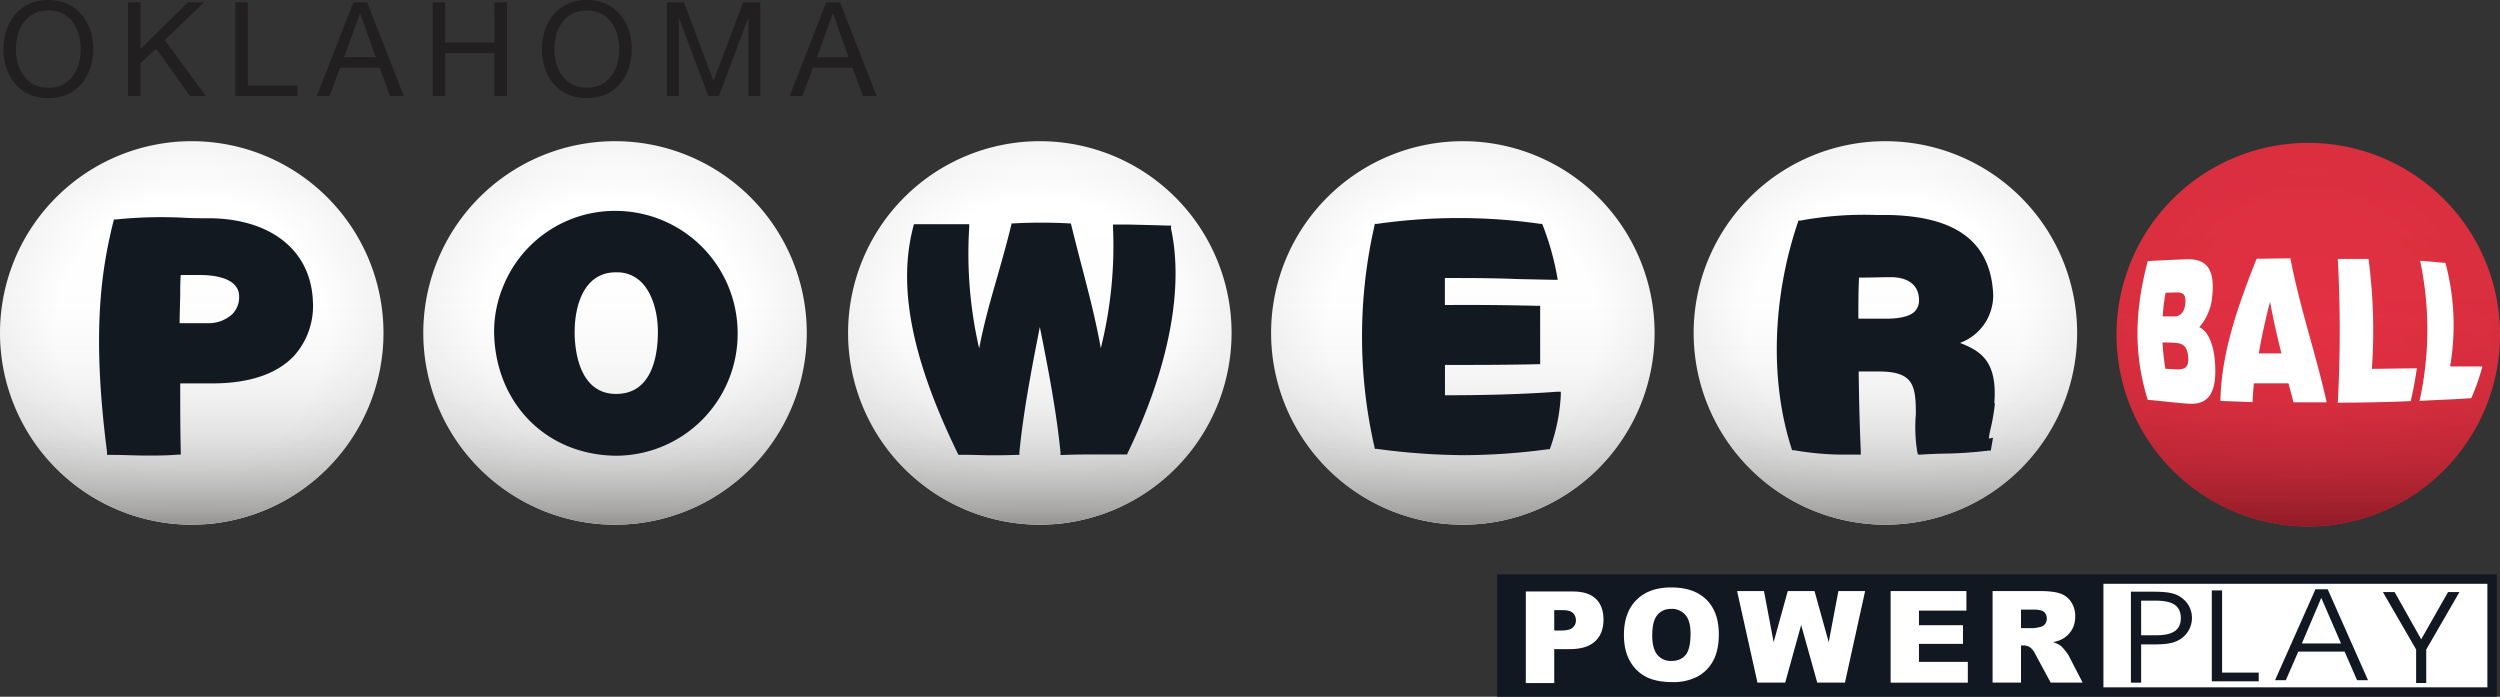 <svg xmlns="http://www.w3.org/2000/svg" xmlns:xlink="http://www.w3.org/1999/xlink" id="b" viewBox="0 0 636.02 177.25"><rect x="0" y="0" width="636.02" height="177.25" fill="#333333" stroke="none"/><defs><radialGradient id="e" cx="587.24" cy="990.93" r="48.85" fx="587.24" fy="990.93" gradientTransform="translate(0 -905.8)" gradientUnits="userSpaceOnUse"><stop offset="0" stop-color="#e53144"/><stop offset="1" stop-color="#da2f3f"/></radialGradient><radialGradient id="g" cx="479.66" cy="990.5" r="48.89" fx="479.66" fy="990.5" gradientTransform="translate(0 -905.8)" gradientUnits="userSpaceOnUse"><stop offset="0" stop-color="#fff"/><stop offset=".7" stop-color="#fff"/><stop offset=".95" stop-color="#f6f6f6"/><stop offset="1" stop-color="#f4f4f4"/></radialGradient><radialGradient xlink:href="#g" id="i" cx="372.16" r="48.89" fx="372.16"/><radialGradient xlink:href="#g" id="k" cx="264.54" fx="264.54"/><radialGradient xlink:href="#g" id="m" cx="156.47" fx="156.47"/><radialGradient xlink:href="#g" id="o" cx="48.78" r="48.93" fx="48.78"/><linearGradient id="f" x1="587.24" x2="587.24" y1="1039.86" y2="942.15" gradientTransform="translate(0 -905.8)" gradientUnits="userSpaceOnUse"><stop offset="0" stop-color="#901b27"/><stop offset=".04" stop-color="#901b27" stop-opacity=".83"/><stop offset=".1" stop-color="#901b27" stop-opacity=".61"/><stop offset=".16" stop-color="#901b27" stop-opacity=".42"/><stop offset=".24" stop-color="#901b27" stop-opacity=".26"/><stop offset=".32" stop-color="#901b27" stop-opacity=".14"/><stop offset=".43" stop-color="#901b27" stop-opacity=".06"/><stop offset=".58" stop-color="#901b27" stop-opacity=".01"/><stop offset="1" stop-color="#901b27" stop-opacity="0"/></linearGradient><linearGradient id="h" x1="479.66" x2="479.66" y1="1039.43" y2="941.72" gradientTransform="translate(0 -905.8)" gradientUnits="userSpaceOnUse"><stop offset="0" stop-color="#949392"/><stop offset=".04" stop-color="#949392" stop-opacity=".8"/><stop offset=".1" stop-color="#949392" stop-opacity=".59"/><stop offset=".17" stop-color="#949392" stop-opacity=".4"/><stop offset=".24" stop-color="#949392" stop-opacity=".25"/><stop offset=".33" stop-color="#949392" stop-opacity=".14"/><stop offset=".43" stop-color="#949392" stop-opacity=".06"/><stop offset=".58" stop-color="#949392" stop-opacity=".01"/><stop offset="1" stop-color="#949392" stop-opacity="0"/></linearGradient><linearGradient xlink:href="#h" id="j" x1="372.16" x2="372.16"/><linearGradient xlink:href="#h" id="l" x1="264.54" x2="264.54"/><linearGradient xlink:href="#h" id="n" x1="156.47" x2="156.47"/><linearGradient xlink:href="#h" id="p" x1="48.78" x2="48.78"/><clipPath id="d"><path d="M0 0h635.9v177.25H0z" style="fill:none"/></clipPath><style>.s{fill:#111821}.s,.t{fill-rule:evenodd}.t,.u{fill:#fff}.ai{fill:#221f20}</style></defs><g id="c"><path d="M531.63 147.35H633.8v28.42H531.63z" class="u"/><path d="M535.13 148.52h97.68v26.35h-97.68v-26.35ZM380.9 177.25H635.2v-31.12H380.9v31.13Z" style="fill:#111821"/><g style="clip-path:url(#d)"><path d="M388.18 150.48h11.96c2.6 0 4.56.62 5.85 1.86s1.95 3 1.95 5.3c0 2.34-.7 4.18-2.12 5.5-1.41 1.33-3.58 2-6.47 2h-3.94v8.64h-7.23v-23.3Zm7.23 9.93h1.76c1.39 0 2.36-.23 2.92-.72.56-.48.84-1.1.84-1.85 0-.73-.24-1.35-.73-1.86-.48-.5-1.4-.76-2.74-.76h-2.05v5.2ZM413.14 161.5c0-3.8 1.07-6.76 3.19-8.87 2.11-2.12 5.06-3.18 8.84-3.18 3.88 0 6.87 1.04 8.97 3.12 2.09 2.08 3.14 5 3.14 8.74 0 2.72-.46 4.96-1.38 6.7a9.83 9.83 0 0 1-3.97 4.07 13.09 13.09 0 0 1-6.47 1.45c-2.62 0-4.8-.42-6.52-1.25a9.85 9.85 0 0 1-4.2-3.98c-1.06-1.8-1.6-4.07-1.6-6.8m7.2.04c0 2.35.44 4.04 1.32 5.07a4.44 4.44 0 0 0 3.56 1.54c1.55 0 2.74-.5 3.6-1.51.84-1 1.27-2.81 1.27-5.42 0-2.2-.45-3.8-1.33-4.8a4.54 4.54 0 0 0-3.6-1.52c-1.45 0-2.62.5-3.5 1.54-.87 1.03-1.31 2.73-1.31 5.1M441.93 150.37h6.84l2.46 13.01 3.59-13.01h6.81l3.61 13.01 2.46-13.01h6.8l-5.13 23.29h-7.05L458.23 159l-4.06 14.66h-7.06l-5.18-23.29zM480.99 150.37h19.28v4.98H488.2v3.7h11.2v4.75h-11.2v4.59h12.43v5.28h-19.64v-23.3zM506.93 173.66v-23.29h12c2.22 0 3.92.2 5.1.58a5.42 5.42 0 0 1 2.84 2.12 6.4 6.4 0 0 1 1.08 3.77c0 1.3-.28 2.4-.82 3.34a6.5 6.5 0 0 1-2.28 2.29c-.61.37-1.45.67-2.52.91a7.2 7.2 0 0 1 1.88.87c.25.19.64.6 1.14 1.21.5.64.84 1.11 1.01 1.45l3.48 6.75h-8.13l-3.84-7.11a5.43 5.43 0 0 0-1.31-1.8 3.02 3.02 0 0 0-1.77-.54h-.63v9.45h-7.23Zm7.23-13.85h3.04c.32 0 .96-.1 1.9-.32.48-.1.87-.34 1.17-.73.3-.39.45-.84.45-1.35 0-.75-.24-1.32-.71-1.73-.48-.4-1.38-.6-2.69-.6h-3.16v4.73Z" class="t"/><path d="M544.72 152.8v8.82h3.84c2.14 0 3.71-.35 4.73-1.06 1.02-.72 1.53-1.8 1.53-3.3 0-1.54-.52-2.67-1.55-3.38-1.02-.72-2.66-1.07-4.93-1.07h-3.62Zm-2.6-2.27h5.62c1.61 0 2.9.08 3.87.22.98.15 1.78.39 2.42.72a6.84 6.84 0 0 1 2.68 2.39 6.42 6.42 0 0 1-2.26 8.9 7.8 7.8 0 0 1-2.52.9c-.98.19-2.22.28-3.73.28h-3.48v9.73h-2.6v-23.14ZM574.64 173.34H562.7v-23.13h2.62v20.9h9.32v2.23zM581.53 173.05h-2.74l10.28-23.13h3.12l10.25 23.13h-2.78l-3.17-7.27H584.7l-3.17 7.27Zm14.05-9.34-5.03-11.62-4.94 11.62h9.97ZM617.25 165.26v8.5h-2.57v-8.53l-8.45-14.6h2.98l6.76 12.02 6.83-12.02h2.9l-8.45 14.63z" class="s"/><path d="M1.6 7.8c.47-1.5 1.2-2.83 2.15-4a10.51 10.51 0 0 1 3.57-2.76C8.75.34 10.41 0 12.3 0s3.55.35 4.98 1.04c1.42.69 2.61 1.61 3.57 2.77a11.84 11.84 0 0 1 2.16 4c.47 1.5.71 3.06.71 4.69s-.23 3.19-.71 4.69c-.48 1.5-1.2 2.83-2.16 3.99a10.33 10.33 0 0 1-3.57 2.76c-1.43.67-3.09 1.02-4.98 1.02s-3.55-.35-4.98-1.02a10.3 10.3 0 0 1-3.57-2.76 11.85 11.85 0 0 1-2.16-4c-.47-1.5-.71-3.06-.71-4.68s.24-3.2.71-4.7m2.93 8.25c.3 1.17.8 2.22 1.47 3.16a7.53 7.53 0 0 0 2.57 2.25c1.05.57 2.3.85 3.74.85s2.7-.28 3.74-.85a7.5 7.5 0 0 0 2.57-2.25 9.65 9.65 0 0 0 1.47-3.16 13.7 13.7 0 0 0 0-7.11 9.66 9.66 0 0 0-1.47-3.16 7.54 7.54 0 0 0-2.57-2.26c-1.05-.56-2.3-.85-3.74-.85s-2.7.29-3.74.85a7.57 7.57 0 0 0-2.57 2.26 9.66 9.66 0 0 0-1.47 3.16 13.69 13.69 0 0 0 0 7.11M35.75.57v11.89L47.84.57h4.11L41.9 10.19l10.45 14.23h-4.01l-8.61-12.06-3.98 3.71v8.35h-3.17V.57h3.17zM63.04.57v21.18h12.63v2.67h-15.8V.57h3.17zM93.4.57l9.33 23.85h-3.51l-2.6-7.18h-10.1l-2.67 7.18h-3.24L89.9.57h3.5Zm2.21 14L91.64 3.43h-.07l-4.04 11.13h8.08ZM113.25.57v10.25h12.56V.57h3.17v23.85h-3.17V13.5h-12.56v10.92h-3.17V.57h3.17zM138.59 7.8c.48-1.5 1.2-2.83 2.15-4a10.51 10.51 0 0 1 3.58-2.76C145.74.34 147.4 0 149.29 0s3.55.35 4.98 1.04c1.43.69 2.62 1.61 3.58 2.77a11.8 11.8 0 0 1 2.15 4c.48 1.5.72 3.06.72 4.69s-.24 3.19-.72 4.69c-.48 1.5-1.2 2.83-2.16 3.99a10.33 10.33 0 0 1-3.57 2.76c-1.43.67-3.08 1.02-4.98 1.02s-3.55-.35-4.97-1.02a10.3 10.3 0 0 1-3.58-2.76 11.85 11.85 0 0 1-2.15-4 15.43 15.43 0 0 1 0-9.39m2.92 8.26c.31 1.17.8 2.22 1.47 3.16a7.53 7.53 0 0 0 2.57 2.25c1.05.57 2.3.85 3.74.85s2.7-.28 3.74-.85a7.5 7.5 0 0 0 2.58-2.25 9.65 9.65 0 0 0 1.47-3.16 13.78 13.78 0 0 0 0-7.11 9.66 9.66 0 0 0-1.47-3.16 7.54 7.54 0 0 0-2.58-2.26c-1.04-.56-2.3-.85-3.74-.85s-2.7.29-3.74.85a7.57 7.57 0 0 0-2.57 2.26 9.66 9.66 0 0 0-1.47 3.16 13.69 13.69 0 0 0 0 7.11M174.01.57l7.52 20.04L189.08.57h4.34v23.85h-3.01V4.58h-.06l-7.45 19.84h-2.71l-7.45-19.84h-.06v19.84h-3.01V.57h4.34zM213.7.57l9.32 23.85h-3.51l-2.6-7.18h-10.1l-2.67 7.18h-3.24L210.2.57h3.5Zm2.2 14-3.97-11.13h-.07l-4.04 11.13h8.08Z" class="ai"/></g><path d="M587.24 36.35a48.78 48.78 0 1 1 0 97.57 48.78 48.78 0 0 1 0-97.57Z" style="fill:url(#e)"/><path d="M587.24 36.35a48.78 48.78 0 1 1 0 97.57 48.78 48.78 0 0 1 0-97.57Z" style="fill:url(#f)"/><path d="M479.66 35.92a48.78 48.78 0 1 1 0 97.56 48.78 48.78 0 0 1 0-97.56Z" style="fill:url(#g)"/><path d="M479.66 35.92a48.78 48.78 0 1 1 0 97.56 48.78 48.78 0 0 1 0-97.56Z" style="fill:url(#h)"/><path d="M372.16 35.92a48.78 48.78 0 1 1 0 97.56 48.78 48.78 0 0 1 0-97.56Z" style="fill:url(#i)"/><path d="M372.16 35.92a48.78 48.78 0 1 1 0 97.56 48.78 48.78 0 0 1 0-97.56Z" style="fill:url(#j)"/><path d="M264.54 35.92a48.78 48.78 0 1 1 0 97.56 48.78 48.78 0 0 1 0-97.56Z" style="fill:url(#k)"/><path d="M264.54 35.92a48.78 48.78 0 1 1 0 97.56 48.78 48.78 0 0 1 0-97.56Z" style="fill:url(#l)"/><path d="M156.47 35.92a48.78 48.78 0 1 1 0 97.56 48.78 48.78 0 0 1 0-97.56Z" style="fill:url(#m)"/><path d="M156.47 35.92a48.78 48.78 0 1 1 0 97.56 48.78 48.78 0 0 1 0-97.56Z" style="fill:url(#n)"/><path d="M48.78 35.92a48.78 48.78 0 1 1 0 97.56 48.78 48.78 0 0 1 0-97.56Z" style="fill:url(#o)"/><path d="M48.78 35.92a48.78 48.78 0 1 1 0 97.56 48.78 48.78 0 0 1 0-97.56Z" style="fill:url(#p)"/><path d="M546.4 101.72c-3.89-12.57-3.04-23.64 0-35.3 3.22-.18 6.45-.33 9.68-.46 4.6-.19 7.5 1.7 6.75 9.16a13.8 13.8 0 0 1-3.3 8.12c2.36 1.09 3.64 4.61 3.96 8.7.67 8.43-1.88 11.26-7.2 10.72-3.29-.23-6.57-.66-9.9-.94Zm4.54-27.24c-.36 1.99-.6 4-.73 6.02h3c1.44 0 2.51-1.05 2.74-3.2.3-2.86-1.02-2.92-2.54-2.9l-2.47.08Zm-.77 12.62c.11 2.26.35 4.5.73 6.72l3.1.15c1.74 0 2.94-.45 2.68-3.23-.26-3.24-1.88-3.5-4.22-3.58l-2.3-.05ZM564.9 102c.16-11.9 4.35-23.98 9.2-36.17l8.6-.11c2.3 12.17 6.5 24.39 9.23 36.64h-8.44l-1.28-4.84h-8.8c-.16 1.6-.28 3.19-.35 4.78l-8.16-.3Zm12.62-25.23a160.94 160.94 0 0 0-2.87 13.13h5.76c-1.09-4.35-2.1-8.8-2.89-13.13Zm17.23 25.66a339.1 339.1 0 0 0 0-36.55h7.82c1.22 9.27 1.51 18.63.86 27.96l11.43-.15c-.38 2.8-.9 5.6-1.56 8.35-6.08.28-12.32.4-18.55.4Zm20.8-.43a84.25 84.25 0 0 0 .15-35.65c2.01.12 4.43.38 6.44.53 2.3 8.6 2.7 17.59 1.18 26.36h8.22a55.25 55.25 0 0 1-2.82 8.05c-4.74.37-8.36.41-13.17.71Z" class="u"/><path d="M53.88 55.53c-2.5 0-4.78 0-6.98-.13-5.8-.3-11.6-.16-17.39.43H29l-.15.52c-3.13 12.61-5.52 28.4-1.62 58.63v.75h1.4c3.01 0 5.83.17 8.68.17 2.55 0 5.14 0 7.94-.24h.74v-.75c-.14-5.82-.14-11.65-.14-17.37h8.83c9-.12 15.74-2.44 20.06-6.93A19.03 19.03 0 0 0 79.6 76.6c-.51-12.7-10.36-20.73-25.73-21.07Zm6.96 19.9a6.18 6.18 0 0 1-1.72 4.47 8.9 8.9 0 0 1-6.3 2.32H45.7c0-2.23.1-4.65.15-7.01 0-1.88 0-3.57.13-5.24h4.68c3.1-.03 10.18.45 10.18 5.48v-.02Zm95.86-21.78c-12.5-.1-23.8 7.4-28.58 18.95a30.31 30.31 0 0 0-2.42 11.8c.23 18.07 13.14 31.33 30.94 31.54a31.01 31.01 0 0 0 31.02-31.39 31.1 31.1 0 0 0-30.96-30.9Zm-10.5 30.79c0-7.32 2.71-15.12 10.37-15.16h.37c2.3-.04 4.5.84 6.16 2.44 2.66 2.6 4.27 7.37 4.27 12.72 0 5.87-1.39 15.74-10.58 15.78-9.85.04-10.6-12.07-10.6-15.74v-.04ZM297.96 57.4h-.56c-4.75-.15-5.63-.16-10.6-.28h-3.64v.8c.45 10.31-.6 20.64-3.11 30.67-1.3-7.27-3.02-13.85-4.82-20.75-.87-3.36-1.77-6.82-2.67-10.51l-.13-.5h-.52c-4.66-.25-9.33-.25-13.98 0h-.55l-.13.5c-1.12 4.65-2.36 8.93-3.54 13.13-1.75 6.06-3.4 11.82-4.6 18.18a107.2 107.2 0 0 1-2.53-30.84v-.77h-14.06l-.15.56c-4.03 15.25-.48 33.58 11.26 57.71l.2.4h.44c3.88 0 5.87.13 7.79.13s3.49 0 6.64-.11h.64v-.64c1.03-10.51 3.13-21.34 5.2-31.9 2.1 10.49 4.21 21.31 5.26 31.9v.67h.68c2.96-.13 5.63-.13 8.3-.13h7.93l.19-.41c10.45-21.58 14.35-41.88 11-57.13l.07-.68Zm69.65 43.16v-7.72c7.76 0 15.66 0 23.47-.18h.75V77.8h-.79c-7.7-.19-15.6-.26-23.45-.2v-6.87c6.15 0 12.1 0 18.38.26l9.39.2h.93l-.15-.91c-.78-4.4-2-8.71-3.62-12.88l-.17-.45h-.47a146.59 146.59 0 0 0-41.52 0h-.6l-.1.55a126.7 126.7 0 0 0 0 56.17l.12.53h.53a169.7 169.7 0 0 0 22.25 1.6c7.1-.04 14.2-.54 21.24-1.51h.46l.17-.43a47.3 47.3 0 0 0 2.65-13.3v-.9h-.92c-9.44.69-19.06.9-28.56.9Zm139.75 2.06c.85-10.58-3.32-13.28-8.72-15.38A12.87 12.87 0 0 0 507 73.69c-1.07-12.38-9.65-18.6-26.27-18.99h-3.23c-6.54-.24-13.09.24-19.53 1.43h-.45l-.13.43c-6.53 19.4-7.13 40.36-1.61 57.52l.13.45h.47c4.34.77 8.73 1.15 13.13 1.13h3.89v-.8a603.4 603.4 0 0 1-.53-20.16v-.19h5.16c3.75 0 6.17.68 7.5 2.1 1.7 1.75 1.88 4.77 1.88 8.78-.28 3.23-.15 6.47.38 9.67l.18.6h.62c1.88-.13 3.76-.2 5.5-.25 3.95-.03 7.9-.3 11.82-.78h.56l.57-3.25-1.07.19c.08-.72.2-1.44.37-2.14a51.5 51.5 0 0 0 1.18-6.76l-.15-.05Zm-19.15-26.45c.03.55-.04 1.1-.2 1.63-.2.52-.48 1-.85 1.4-1.22 1.24-3.64 1.88-7.5 1.88h-6.88c0-3.32 0-6.75.17-10.45 2.72 0 5.48-.11 8.16-.11 4.4.02 7.02 2.08 7.1 5.65Z" style="fill:#121921"/></g></svg>